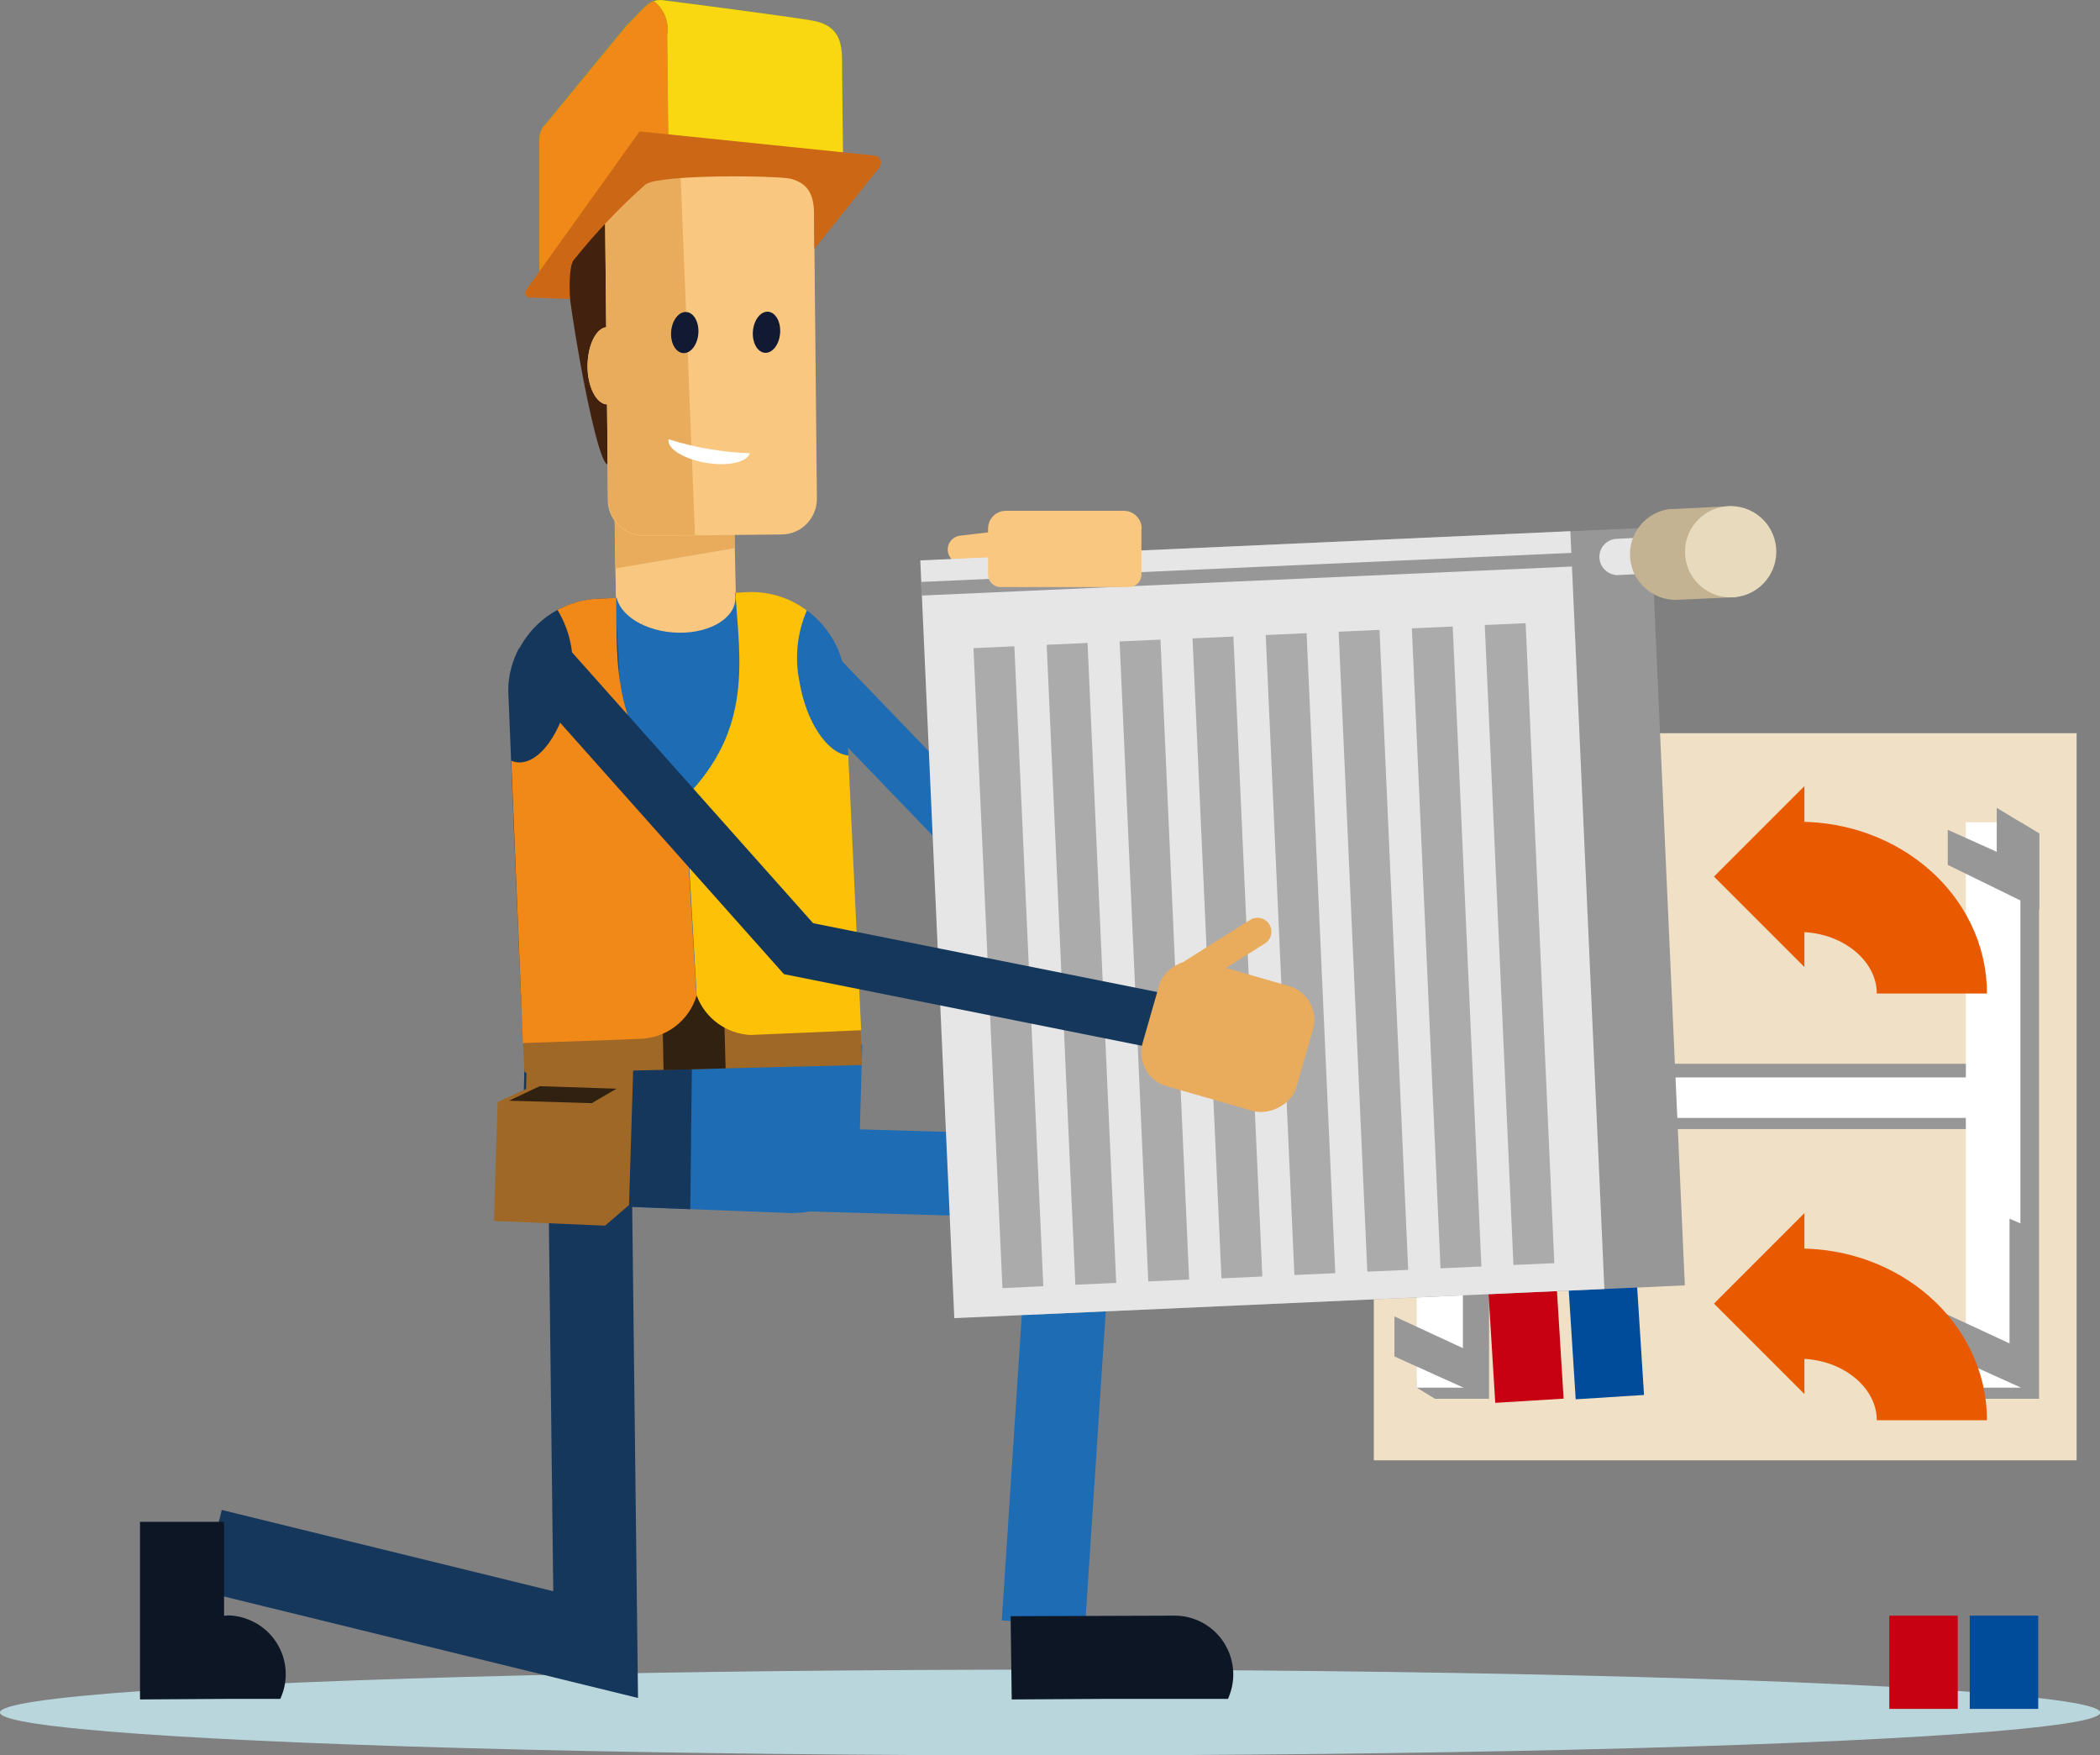 <?xml version="1.0" encoding="UTF-8"?>
<svg id="Calque_1" data-name="Calque 1" xmlns="http://www.w3.org/2000/svg" viewBox="0 0 75.45 63.06">
  <rect x="0" y="0" width="75.45" height="63.06" fill="#808080" stroke="none"/>
  <g>
    <rect x="49.36" y="26.34" width="25.25" height="26.12" fill="#f0e1c6"/>
    <g>
      <g>
        <path d="M53.5,29.94v8.93h17.79l1.31-9.33.66.4v20.31h-1.97l-.66-.4.66-9.29h-17.79v9.69h-1.94l-.66-.4.66-19.91h1.94Z" fill="#989797"/>
        <path d="M52.84,29.54v8.93h17.79v-8.93h1.96v20.31h-1.96v-9.69h-17.79v9.69h-1.94v-20.32h1.94Z" fill="#fff"/>
      </g>
      <line x1="70.63" y1="38.46" x2="52.98" y2="38.46" fill="none" stroke="#989797" stroke-miterlimit="10" stroke-width=".49"/>
      <path d="M73.26,29.94l-1.52-.92v1.58l-1.76-.79v1.26l3.29,1.61v-2.74Z" fill="#989797"/>
      <path d="M73.1,44.17v5.9l-3.36-1.52v-1.43l2.46,1.14v-4.48l.9.39Z" fill="#989797"/>
      <path d="M53.47,44.35v5.9l-3.37-1.52v-1.44l2.46,1.14v-4.49l.9.4Z" fill="#989797"/>
    </g>
    <line x1="34.55" y1="19.74" x2="37.12" y2="19.44" fill="none" stroke="#f9c780" stroke-linecap="round" stroke-miterlimit="10"/>
    <path d="M28.88,23.77l6.83,7.09,1.77-7.84" fill="none" stroke="#1d6cb4" stroke-miterlimit="10" stroke-width="2"/>
    <ellipse cx="37.73" cy="61.52" rx="37.73" ry="1.54" fill="#bad6dd"/>
    <path d="M28.52,43.58l-7.57-.29c-1.25-.05-2.22-1.1-2.18-2.35l.12-3.88,12.09.46-.11,3.87c-.05,1.25-1.1,2.22-2.34,2.18,0,0,0,0,0,0h0Z" fill="#1d6cb4"/>
    <path d="M22.16,22.98l4.31-.08-.08-3.69-4.3.16.07,3.61Z" fill="#f9c780"/>
    <path d="M18.66,23.29c.56-1.05,1.62-1.72,2.81-1.78l5.39-.23c1.84-.07,3.4,1.36,3.48,3.2l.47,11.14-8.89.31h0l-3.19.11-.24-5.61-.23-5.63c0-.53.14-1.05.39-1.52Z" fill="#16375c"/>
    <path d="M21.83,16.68c-.43.04-1.71-7.06-1.63-9.17s.6-2.85,1.06-3.23c.07-.9.83-1.79,3.15-1.87s3.88.89,4.57.09c-.46,2.17.84,5.88-.2,6.25s-6.94,7.93-6.94,7.93Z" fill="#42210f"/>
    <path d="M22.05,17.04l.06,3.38,4.29-.73-.04-2.73-4.31.08Z" fill="#e8ac5c"/>
    <path d="M27.95,5.47l-4.94.05c-.71,0-1.28.59-1.28,1.3l.05,4.94c-.36.04-.66.63-.67,1.37-.01.76.32,1.39.7,1.4l.03,3.44c0,.71.59,1.28,1.3,1.28l4.94-.05c.71,0,1.28-.59,1.27-1.3l-.11-11.15c0-.71-.59-1.28-1.3-1.28h0Z" fill="#f9c780"/>
    <path d="M24.97,19.22l-1.82.02c-.71,0-1.29-.56-1.3-1.28l-.04-3.44c-.38,0-.71-.64-.7-1.4.01-.73.31-1.33.67-1.37l-.05-4.94c0-.71.56-1.29,1.28-1.3l1.41-.03.55,13.73Z" fill="#e8ac5c"/>
    <path d="M26.89,21.29c1.18-.04,2.3.54,2.95,1.54.29.44.47.95.52,1.48l.24,5.63.23,5.61-3.19.15-4.75.22-.79-14.43,4.8-.2Z" fill="#1d6cb4"/>
    <path d="M30.3,5.96l-.04-3.81c0-.67-.14-1.25-1.07-1.41S24.47.09,23.89.01s-.65.18-1.4.92l-2.91,3.55c-.24.24-.2.52-.2.87v4.71l3.91-4.67,7,.57Z" fill="#8ba710"/>
    <path d="M23.98,1.24c.06-.46-.12-.92-.49-1.2.13-.04.27-.05.4-.02.58.07,4.36.56,5.29.72s1.07.75,1.07,1.42l.04,3.81-6.64-.54.36-.38-.04-3.81Z" fill="#f9d812"/>
    <path d="M19.39,10.06v-.13l.93-.98-.93,1.11Z" fill="#8ba710"/>
    <path d="M19.59,4.48l2.91-3.54c.53-.53.72-.81.99-.9.36.28.55.74.48,1.2l.04,3.81-.36.38-.36-.03-2.98,3.56-.93.98v-4.58c0-.35-.04-.63.2-.87Z" fill="#f18918"/>
    <path d="M31.43,5.59l-8.45-.87-4.08,5.7c-.06.08-.04.18.04.24.03.02.06.03.1.03l1.44.05s-.08-1.19.15-1.42c.78-.97,1.64-1.88,2.57-2.7.57-.37,4.75-.31,5.2-.2.61.16.85.53.85,1.32,0,1.11.01,1.2.01,1.2l2.34-2.93c.09-.11.07-.28-.04-.37-.04-.03-.08-.05-.13-.05h0Z" fill="#cc6815"/>
    <path d="M22.14,21.22c-.06.74.86,1.41,2.04,1.5s2.19-.44,2.24-1.18-.78-.8-1.96-.89-2.26-.17-2.32.57Z" fill="#f9c780"/>
    <path d="M28.73,42.01l9.81.28-1.05,16.02" fill="none" stroke="#1d6cb4" stroke-miterlimit="10" stroke-width="3"/>
    <path d="M21.2,42.22l.2,16.86-13.79-3.38" fill="none" stroke="#16375c" stroke-miterlimit="10" stroke-width="3"/>
    <path d="M24.81,43.44l-3.86-.15c-1.25-.05-2.22-1.1-2.18-2.35l.11-3.88,5.99.23-.07,6.15Z" fill="#16375c"/>
    <g>
      <path d="M30.98,38.26l-12.06.29s-.08-.03-.08-.08h0s-.12-2.56-.12-2.56l12.08-.62.12,1.65.05,1.31Z" fill="#9f6826"/>
      <path d="M26.07,38.38l-2.23.06-.05-2.62,2.21-.1.07,2.66Z" fill="#312110"/>
      <g>
        <path d="M18.9,39.12l.04-1.49,3.83.12-.17,5.54-.86.74-3.99-.17.02-.72.07-2.33.04-1.22,1.02-.47Z" fill="#9f6826"/>
        <path d="M22.15,39.11l-.89.52-2.97-.09,1.1-.52,2.76.09Z" fill="#312110"/>
      </g>
      <path d="M25.03,35.76c.3.82,1.07,1.38,1.94,1.42l3.97-.17-.46-9.87h0c-.75-.07-1.52-1.2-1.76-2.67-.17-.85-.08-1.74.27-2.54-.61-.46-1.36-.69-2.12-.66l-.45.02c.16,2.43.63,4.9-1.8,7.36l.41,7.11Z" fill="#fdc107"/>
      <path d="M25.03,35.76c-.27.91-1.1,1.54-2.05,1.56l-1,.04-3.19.11-.29-6.94-.13-3.2c.06.02.11.04.17.05.81.13,1.68-1.06,1.94-2.67.22-.96.06-1.96-.45-2.8.44-.24.93-.38,1.43-.4l.68-.03c.03,2.44-.16,4.92,2.46,7.17l.42,7.11Z" fill="#f18918"/>
    </g>
    <ellipse cx="27.55" cy="11.94" rx=".74" ry=".49" transform="translate(13.41 38.43) rotate(-85.36)" fill="#111a32"/>
    <ellipse cx="24.61" cy="11.94" rx=".74" ry=".49" transform="translate(10.71 35.51) rotate(-85.36)" fill="#111a32"/>
    <path d="M25.59,16.15c-.53-.08-1.06-.21-1.57-.37h0c-.06.34.56.72,1.37.85.78.13,1.46-.03,1.55-.35-.45-.01-.91-.06-1.35-.13Z" fill="#fff"/>
    <path d="M44.31,60.16c0-1.17-.94-2.12-2.11-2.12h0l-5.89.02.04,2.99,3.37-.02h4.4c.12-.27.19-.57.19-.87Z" fill="#0c1624"/>
    <path d="M8.15,58.04h-.1v-3.37h-3.02v3.39h0v2.99l3.16-.02h1.88c.49-1.06.03-2.31-1.03-2.8-.28-.13-.58-.2-.89-.2h0Z" fill="#0c1624"/>
    <g>
      <line x1="54.67" y1="45.77" x2="54.95" y2="50.32" fill="none" stroke="#c70012" stroke-miterlimit="10" stroke-width="2.46"/>
      <line x1="57.55" y1="45.64" x2="57.84" y2="50.19" fill="none" stroke="#004c9a" stroke-miterlimit="10" stroke-width="2.46"/>
      <rect x="36.56" y="19.46" width="23.38" height="27.25" transform="translate(-1.44 2.2) rotate(-2.57)" fill="#989797"/>
      <rect x="33.67" y="19.59" width="23.38" height="27.25" transform="translate(-1.45 2.07) rotate(-2.57)" fill="#e7e6e6"/>
      <g>
        <line x1="35.71" y1="23.25" x2="36.75" y2="46.24" fill="none" stroke="#acabab" stroke-miterlimit="10" stroke-width="1.47"/>
        <line x1="38.34" y1="23.13" x2="39.37" y2="46.12" fill="none" stroke="#acabab" stroke-miterlimit="10" stroke-width="1.47"/>
        <line x1="40.96" y1="23.01" x2="41.99" y2="46" fill="none" stroke="#acabab" stroke-miterlimit="10" stroke-width="1.47"/>
        <line x1="43.58" y1="22.9" x2="44.62" y2="45.89" fill="none" stroke="#acabab" stroke-miterlimit="10" stroke-width="1.47"/>
        <line x1="46.21" y1="22.78" x2="47.24" y2="45.77" fill="none" stroke="#acabab" stroke-miterlimit="10" stroke-width="1.47"/>
        <line x1="48.83" y1="22.66" x2="49.86" y2="45.65" fill="none" stroke="#acabab" stroke-miterlimit="10" stroke-width="1.47"/>
        <line x1="51.46" y1="22.54" x2="52.49" y2="45.53" fill="none" stroke="#acabab" stroke-miterlimit="10" stroke-width="1.47"/>
        <line x1="54.08" y1="22.42" x2="55.11" y2="45.41" fill="none" stroke="#acabab" stroke-miterlimit="10" stroke-width="1.47"/>
      </g>
      <line x1="33.1" y1="21.15" x2="56.62" y2="20.1" fill="none" stroke="#989797" stroke-miterlimit="10" stroke-width=".49"/>
      <path d="M58.03,19.36h0c-.36.05-.61.38-.56.73.04.31.3.55.62.57h0l1.89-.09-.06-1.31-1.89.1Z" fill="#e7e6e6"/>
      <g>
        <path d="M60.04,18.28h0c-.9.09-1.56.89-1.47,1.79.08.83.78,1.47,1.62,1.48h0l2.21-.1-.15-3.27-2.21.11Z" fill="#c3b392"/>
        <circle cx="62.18" cy="19.82" r="1.64" fill="#e8dabc"/>
      </g>
    </g>
    <path d="M19.69,23.97l9,10.11,12.8,2.56" fill="none" stroke="#16375c" stroke-miterlimit="10" stroke-width="2"/>
    <g>
      <line x1="42.86" y1="34.93" x2="45.18" y2="33.47" fill="none" stroke="#e8ac5c" stroke-linecap="round" stroke-miterlimit="10"/>
      <rect x="41.78" y="34.35" width="4.67" height="5.75" rx="1.26" ry="1.26" transform="translate(-3.84 69.35) rotate(-73.98)" fill="#e8ac5c"/>
    </g>
    <path d="M41.01,18.99v1.65c0,.25-.2.45-.45.45h-4.61c-.25,0-.45-.2-.45-.45h0v-1.65c0-.35.28-.64.64-.64h4.24c.35,0,.64.29.64.64h0Z" fill="#f9c780"/>
    <g>
      <line x1="69.11" y1="58.04" x2="69.11" y2="61.39" fill="none" stroke="#c70012" stroke-miterlimit="10" stroke-width="2.46"/>
      <line x1="72" y1="58.04" x2="72" y2="61.39" fill="none" stroke="#004c9a" stroke-miterlimit="10" stroke-width="2.46"/>
    </g>
  </g>
  <g>
    <path d="M64.63,31.5c2.64,0,4.78,1.88,4.78,4.19" fill="none" stroke="#e95a00" stroke-miterlimit="10" stroke-width="3.96"/>
    <path d="M64.83,28.25v6.49l-3.25-3.25,3.25-3.25Z" fill="#e95a00"/>
  </g>
  <g>
    <path d="M64.63,46.83c2.64,0,4.78,1.88,4.78,4.19" fill="none" stroke="#e95a00" stroke-miterlimit="10" stroke-width="3.96"/>
    <path d="M64.83,43.58v6.5l-3.25-3.25,3.25-3.25Z" fill="#e95a00"/>
  </g>
</svg>